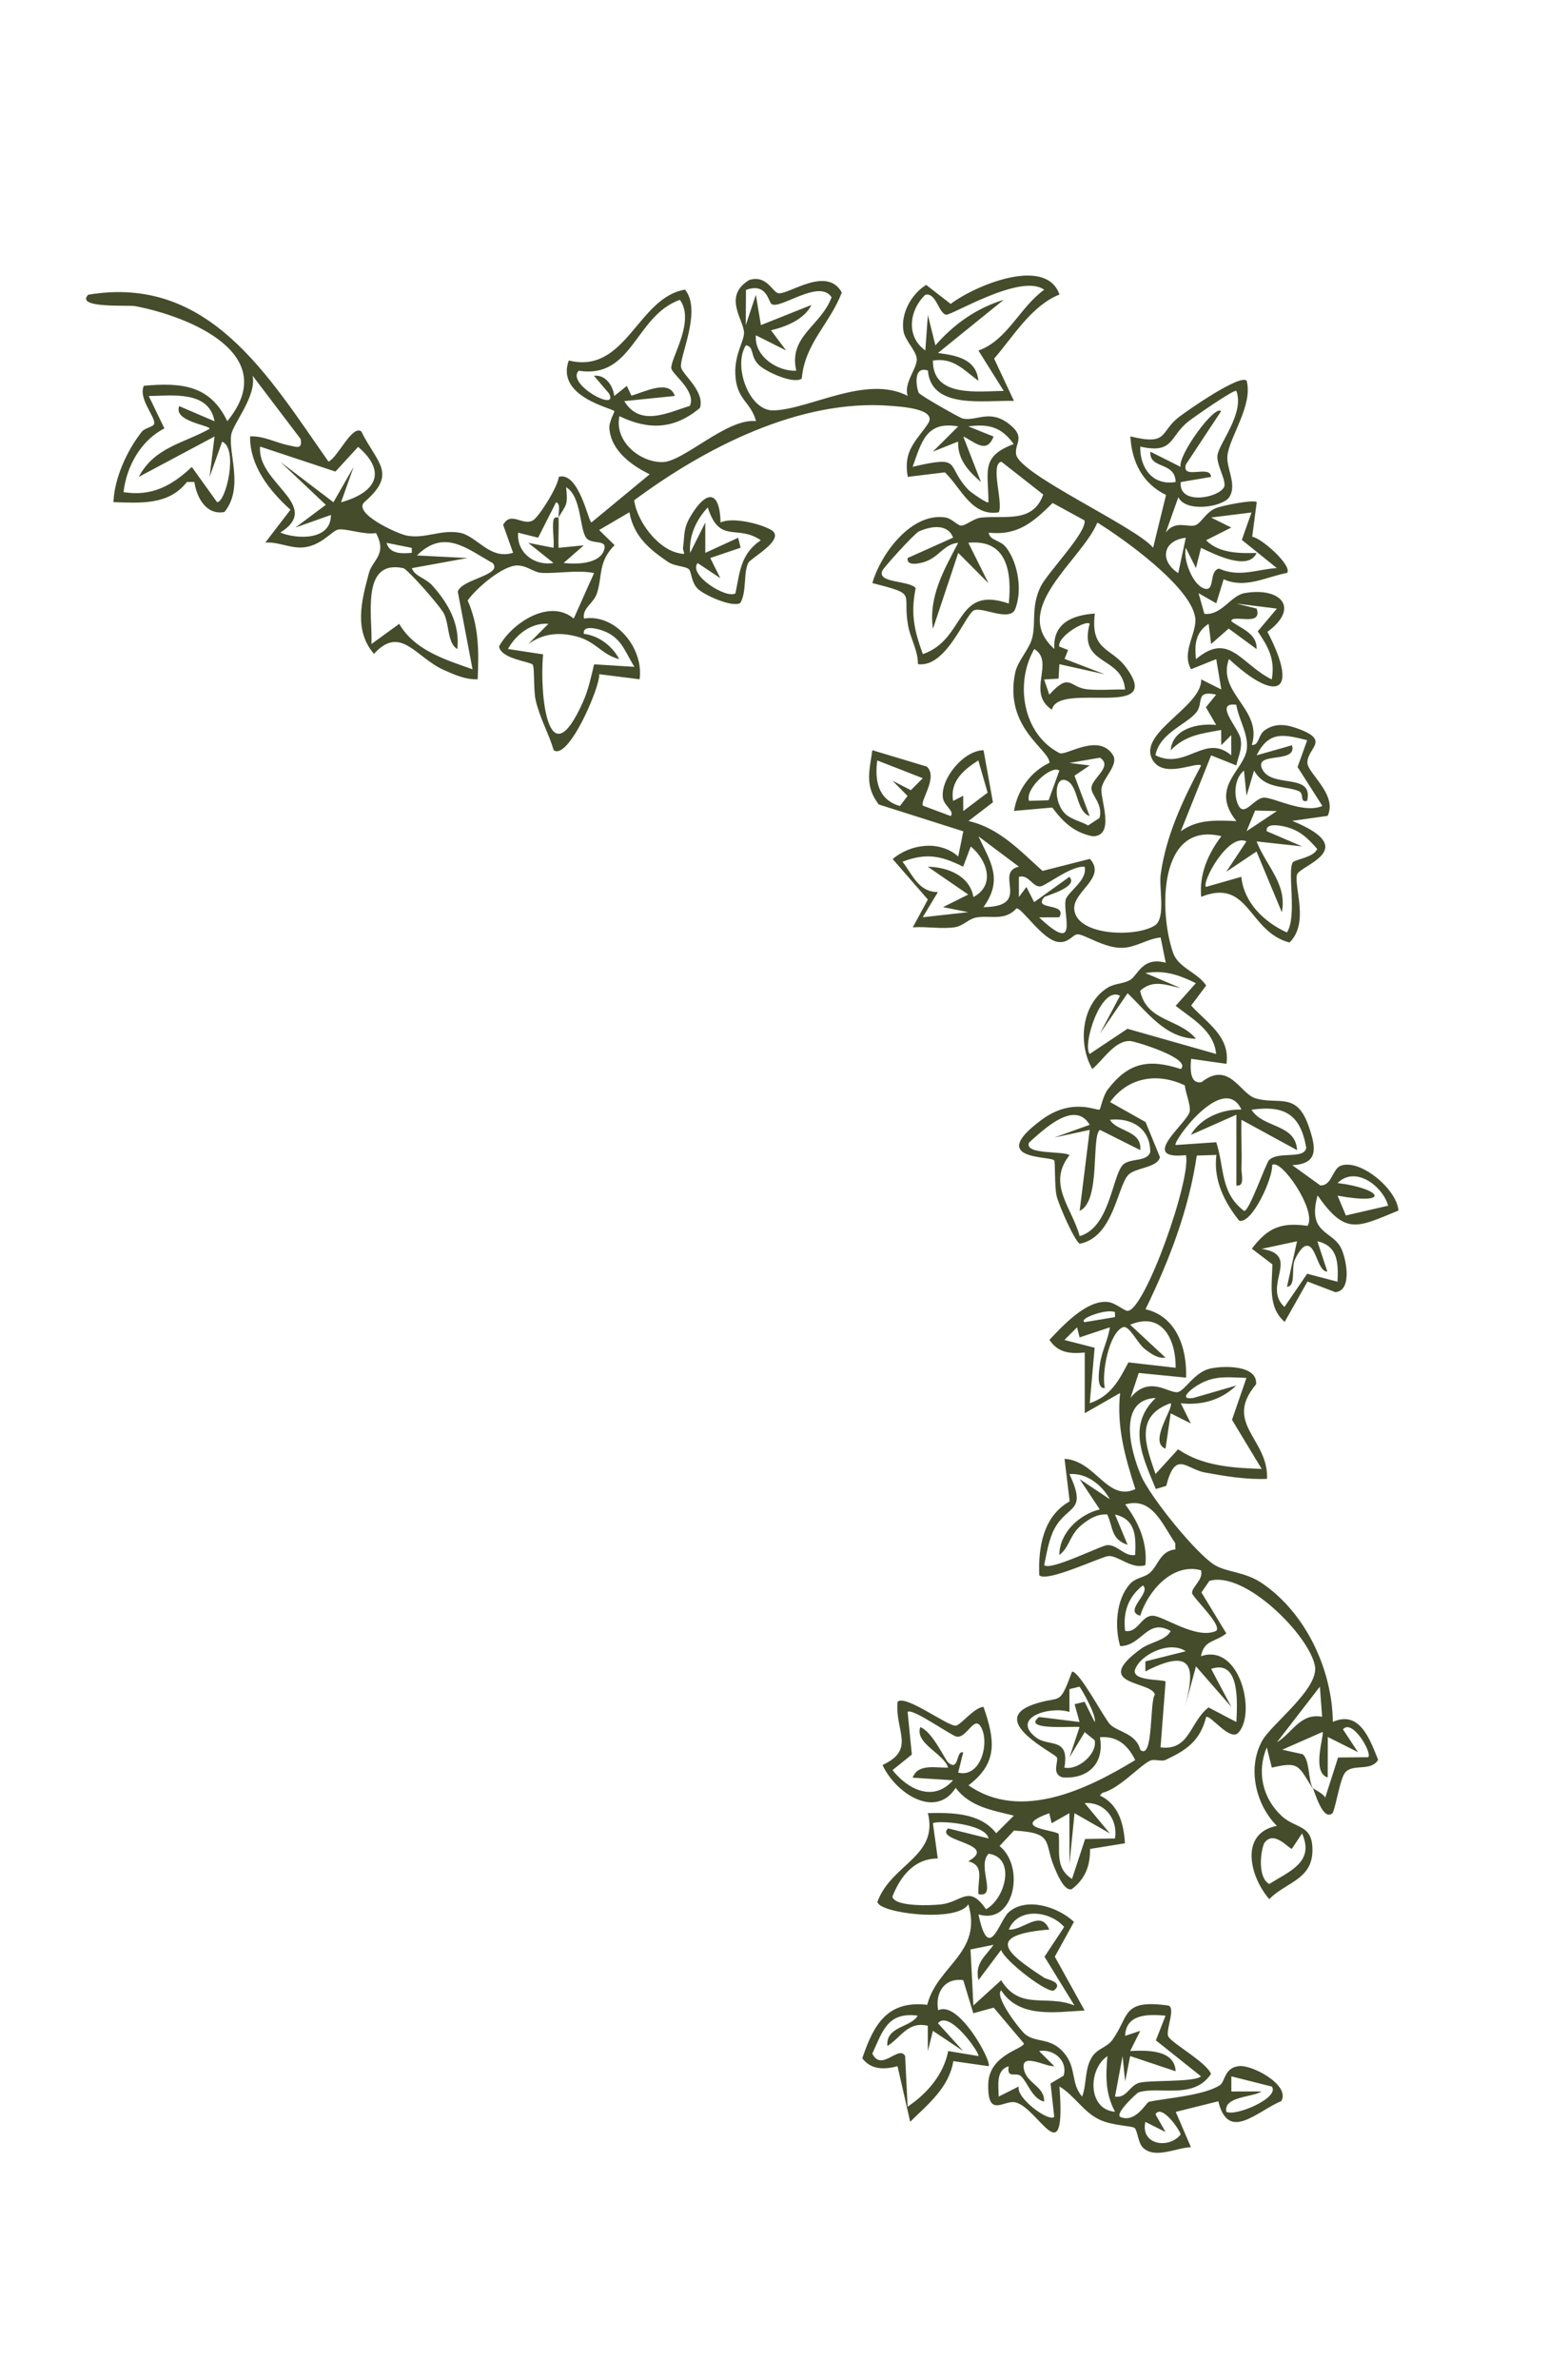<svg id="Layer_1" data-name="Layer 1" xmlns="http://www.w3.org/2000/svg" viewBox="0 0 666 1010">
  <path d="M557.38,758.97c-5.95-9.52-5.64-11.28-17.18-8.58l-2.13-8.59c-4.35,10.22-1.87,21.53,6.3,29.1,6.11,5.66,13.33,3.36,13.08,14.93-.27,12.18-11.29,13.2-18.34,20.37-8.24-9.44-12.84-27.92,3.22-31.1-9.07-9.13-12.66-24.73-6.14-36.26,4.01-7.1,24.11-21.95,22.32-31.6-2.44-13.15-30.01-40.66-44.84-36.11l-3.37,4.88,10.57,17.39c-4.54,3.76-9.48,2.66-10.76,9.69,16.33-5.64,23.48,23.68,16.08,32.24-3.53,4.53-12.13-7.64-13.89-6.43-2.55,10.17-8.5,14.16-17.27,18.22-1.72.8-4.72-.52-6.46.29-4.69,2.2-13.07,11.95-20.39,13.7l-1,1.09c7.96,3.84,10.1,11.87,10.64,20.31l-14.83,2.4c.09,7.07-1.99,12.69-7.7,17.02-3.33,1.27-6.62-7.21-7.59-9.55-4.31-10.36.1-14.34-17.01-15.27l-6.14,6.55c11.15,9.04,6.05,33.72-8.95,29.03,4.44,21.2,8.77,2.57,12.93-1.01,7.58-6.52,20.98-2.12,27.63,4.19l-8.13,14.77,12.66,22.86c-12.41.62-27.72,3.42-35.45-8.57-2.99,2.67,8.15,17.06,10.27,18.71,4.85,3.77,10.92,1.07,16.64,8.09,5.21,6.39,2.58,12.68,7.48,18.3,2.06-5.39.93-11.96,4.38-17.08,2.21-3.28,6.22-3.95,8.29-6.74,7.56-10.19,3.84-17.55,23.73-14.86,3.65.53-1,10.58.15,13.06,1.38,2.98,15.87,10.66,18.2,15.97-7.31,11.18-22.28,5.07-30.82,7.88-.62.2-9.91,8.74-7.8,10.37,6.49,2.93,11.17-6.17,12.23-6.39,7.32-1.57,23.28-2.6,30.17-7.06,2.26-1.46,1.74-7.43,8.16-8.1,5.55-.58,21.84,8.08,17.91,14.86-10.51,4.43-22.52,17.55-26.76.09l-18.08,4.5,6.45,14.98c-6.23.24-15.52,5.22-20.5.07-1.99-2.06-2.23-7.46-3.51-8.28-1.36-.87-9.53-.95-14.8-3.47-6.99-3.33-10.61-10.23-17.03-14.09,2.86,38.12-8.82,9.12-18.71,6.74-4.83-1.16-11.95,7.12-11.53-7.88.35-12.4,15.13-14.79,15.14-17.13l-12.83-15.2-8.67,2.39-4.26-14.05c-8.1-1.11-12.02,5.5-10.65,12.8,8.78-4.52,23.1,22.22,21.4,23.72l-14.96-2.14c-1.92,11.34-10.67,18.18-18.33,25.74l-5.38-23.6c-5.34,1.47-11.27,1.64-14.96-3.36,4.83-14.33,10.62-24.63,27.58-22.7,4.2-16.61,23.58-22.01,17.45-42.7-4.58,7.96-38.32,3.86-38.6-1.06,5.9-16.02,25.99-19.09,21.43-37.62,10.13-.2,22.21-.22,29.01,8.55l7.51-7.47c-9.08-2.27-18.7-3.7-24.71-11.8-8.65,13.56-25.66,2.13-31.08-9.7,14.33-6.63,5.15-14.53,6.4-26.82,3.18-3.33,21.2,10.41,24.73,10.13,1.99-.16,7.91-7.86,11.76-7.98,4.75,13.72,6.39,23.7-6.38,33.3,22.09,15.4,50.43,1.72,70.81-10.72-3.06-6.24-7.56-10.32-14.98-9.7,2.01,11.17-5.06,17.84-15.88,17.06-4.93-1.49-1.49-6.97-2.46-8.55-1.23-1.99-29.84-15.68-9.66-22.53,11.64-3.95,10.53,1.42,16.17-13.86,3.3.03,13.68,19.97,16.17,22.46,3.23,3.22,11.02,3.68,12.82,10.83,5.67,4.46,3.85-20.38,6.18-23.52-1.49-5.91-27.29-3.77-6.03-19.35,4.08-2.99,10.72-3.59,12.74-7.63-9.99-5.69-12.1,6.3-21.45,6.42-2.45-8.08-1.74-19.85,4.16-26.39,2.52-2.79,6.23-2.67,8.59-4.85,3.55-3.28,4.32-9.2,10.71-9.82l-.07-2.64c-5.69-8.24-9.77-19.74-21.25-16.46,5.63,7.42,9.49,16.16,8.58,25.75-5.67,2.05-11.66-4.18-15.75-3.83-2.95.25-26.31,11.41-29.35,8.13-.46-12.09,1.79-25.11,12.92-31.35l-2.17-18.06c13.34.83,18.1,18.3,30.07,12.87-4.31-13.52-8.01-26.32-6.48-40.81l-15.01,8.59v-25.77c-6.31.58-11.27.18-15.01-5.38,5.66-6,15.62-16.8,24.52-16.12,3.55.27,7.23,3.91,8.77,3.81,7.41-.48,27.05-56.09,24.7-66.11-20.6,2.19.66-13.6,1.59-18.52.52-2.73-1.79-7.88-2.07-11.09-11.63-5.52-24.04-3.53-31.75,7.08l15.09,8.5,6.1,14.88c-1.08,4.72-10.77,4.33-13.65,7.78-4.57,5.47-6.28,26.29-20.46,29-2.46-1.75-8.9-16.6-9.78-20.31-.95-4.01-.5-14.56-1.03-15.1-1.91-1.97-28.85.09-5.28-17.26,13.15-9.67,23.55-3.52,24.6-4.32.36-.28,1.39-5.82,3.41-8.47,8.75-11.51,17.4-13.17,31.06-8.71,4.76-4.48-19.18-11.68-21.26-11.87-6.63-.58-11.73,8.05-16.34,11.86-6.21-10.68-4.66-27.43,6.37-34.45,3.14-2,6.8-1.66,9.66-3.34,3.4-2,5.18-10.05,15.16-7.33l-2.18-10.74c-5.64.57-10.36,4.2-16.16,4.41-7.76.28-16.36-5.96-19.23-5.73-1.94.15-3.72,3.81-8.13,3.24-6.63-.86-15.14-14.25-17.65-14.27-5.13,5.63-11.19,2.77-17.13,3.88-3.3.62-5.62,3.56-8.81,4.09-5.74.95-12.27-.35-18.15.09l6.4-11.81-14.96-17.19c7.7-6.5,20.11-8.04,27.86-1.07l2.16-10.69-35.91-11.4c-6.06-7.87-3.98-14.07-2.73-23.04l23.15,6.97c4.93,4.57-3.08,14.67-1.65,16.58l11.77,4.41c1.82-2.03-2.81-4.33-3.29-7.67-1.16-8.01,8.67-20.15,17.25-20.28l3.99,22.1-10.39,7.96c13.02,2.89,22.04,12.75,31.45,21.18l20.12-5.11c7.33,8.05-7.39,13.83-6.63,21.51,1.12,11.35,26.88,11.95,34.57,6.52,4.28-3.65,1.33-15.59,2.14-21.49,2.26-16.47,9.48-31.73,17.17-46.19-2.23-1.66-15.65,5.63-20.48-2.14-7.17-11.53,20.99-22.7,20.51-34.41l8.54,4.29-2.15-12.89-10.7,4.29c-4.31-7.54,2.8-15.45,1.73-22.12-2.09-13.05-30.36-33.25-41.52-40.13-6.81,16.2-37.37,36.59-18.27,53.65-.74-10.85,7.51-14.38,17.2-15.04-2.02,15.76,6.84,14.44,12.96,22.5,17.64,23.23-28.53,5.99-31.19,18.32-11.16-7.32,1.52-20.21-7.5-25.77-8.43,14.59-4.83,36.29,10.76,44.2,2.62,1.33,16.71-8.82,22.68.88,2.53,4.11-4.5,9.99-4.91,14.27-.46,4.67,5.99,20.11-3.74,20.16-8-1.64-12.49-6.01-17.15-12.21l-16.25,1.44c1.44-8.88,7.03-16.64,15.06-20.43.03-5.73-19.39-14.72-14.58-38.17,1.02-4.99,5.83-9.79,7.15-14.52,1.85-6.68-.53-13.24,3.62-21.99,2.77-5.86,19.86-23.26,18.69-28.22l-13.53-7.39c-8.07,7.92-14.72,14.01-27.15,12.57.4,3.5,4.85,2.93,7.5,6.43,5.1,6.73,6.98,18.88,3.46,26.67-3.2,4.51-14.28-1.97-17.44.02-3.75,2.37-11.69,24.37-23.6,22.72.07-5.79-3.13-10.75-4.15-16.28-2.66-14.4,4.58-13.09-15.2-18.13,3.62-12.52,16.6-30.06,31.02-27.86,2.71.41,5.08,3.36,6.62,3.45,2,.12,5.34-3.08,8.65-3.4,10.06-.97,22.01,2.48,26.29-9.79l-17.76-13.92c-4.96.96.88,17.3-1.12,21.48-11.55,1.89-15.99-10.34-22.88-16.97l-15.78,1.92c-2.06-11.32,3.63-15.17,8.58-22.57,4.3-6.41-11.98-7.27-16.04-7.59-38.43-3.03-78.86,17.9-108.76,40.12,1.26,8.87,9.72,20.18,18.42,22.3,4.68,1.14,2.07-.14,2.37-2.31.75-5.41-.05-7.88,3.36-13.53,6.48-10.76,12.2-11,12.57,2.94,5.03-2.42,17.03.54,21.49,3.18,6.53,3.87-8.7,11.92-9.71,13.96-2.2,4.44-.56,12.1-3.4,17.02-3.16,2.14-15.57-3.36-18.22-6.15-2.69-2.84-2.42-6.95-3.62-8.15-1.34-1.33-6.09-1.23-8.75-3.04-8.03-5.46-14.58-10.77-16.52-21.15l-12.85,7.53,6.56,6.44c-7.12,7.08-5.1,13.29-7.53,20.52-1.42,4.24-6.26,6.16-5.48,10.62,13.55-2.17,25.49,12.8,23.63,25.79l-17.14-2.16c.41,5.4-13.13,36.87-19.36,32.23-2.24-7.52-5.86-13.41-7.67-21.35-.93-4.09-.4-13.69-1.22-14.9-.9-1.33-13.52-2.41-14.31-7.76,5.35-9.84,21.34-20.54,31.73-11.84l8.63-19.32c-7.23-1.43-15.54.31-22.33-.09-3.44-.2-5.85-2.99-10.14-3.12-6.18-.19-17.79,9.82-21.21,14.88,4.84,11,4.75,21.59,4.25,33.43-5.13.2-9.79-1.9-14.33-3.92-11.92-5.29-18.39-19.39-29.72-6.87-8.69-10.07-5.23-22.78-2.14-34.32,1.51-5.63,7.91-7.92,2.99-16.97-4.68.9-12.57-1.99-15.98-1.5-2.59.38-7.38,7.11-15.2,7.62-5.42.36-10.42-2.48-15.84-2.07l10.7-13.95c-8.89-7.97-17.34-18.65-17.14-31.14,5.84-.26,11.04,2.75,16.57,3.84,3.22.64,5.71,1.87,4.88-2.74l-20.4-26.88c1.81,8.65-8.26,20.26-9.06,25.01-1.34,7.98,5.45,22.58-2.88,32.87-7.75,1.51-11.84-6.2-12.79-12.76l-3.16.02c-7.8,10-19.83,8.88-31.2,8.56.35-10.05,5.76-22.03,12.07-29.93,1.36-1.69,5.17-1.99,5.27-3.52.21-3.2-6.82-10.52-4.45-15.95,15.78-1.39,28.07-.45,35.45,15.02,23.38-28.35-16.03-44.47-39.22-48.85-2.71-.51-25.57,1.07-19.85-4.82,51.44-8.69,76.7,34.8,102.05,70.83,3.87-1.55,9.95-15.61,13.93-12.84,6.6,13.45,15.52,17.75,1.45,29.93-5.44,4.71,13.84,13.58,17.88,14.33,7.95,1.47,14.34-2.67,22.49-1.21,7.31,1.31,12.78,11.71,22.67,8.49l-4.23-11.83c3.36-6.14,8.39.75,12.8-2,2.53-1.58,10.6-14.4,10.81-18.38,8.64-2.51,12.78,19.81,13.93,19.32l24.71-20.41c-7.68-3.78-16.4-9.98-17.13-19.49-.22-2.83,2.34-7.02,2.12-7.33-.92-1.31-24.94-6.08-19.36-21.5,24.37,6.04,29.23-26.8,49.4-30.08,7.28,9.04-2.59,28.72-1.7,33,.65,3.13,10.18,10.18,8.02,17.22-10.94,9.18-21.8,9.46-34.21,3.5-2.24,10.56,8.57,19.63,18.3,19.5,8.97-.12,27.49-18.81,39.71-17.38-2.1-7.98-7.64-8.79-8.65-18.21-1.03-9.56,3.59-15.37,3.57-19.37-.02-5.2-9.22-15.46,2.2-22.34,7.48-2.4,10.01,5.43,12.51,5.64,4.62.39,20.55-11.73,26.82-.32-5.27,13.61-15.65,21.42-17.01,36.52-3.5,2.56-15.36-2.99-18.19-5.73-3.89-3.76-1.87-7.85-5.53-8.39-5.58,8.63,1.3,27.95,11.74,27.64,15.43-.46,39.4-15.29,56.97-6.17-1.81-5.55,4.19-11.81,3.86-15.76-.29-3.48-4.93-7.67-5.63-11.64-1.3-7.4,3.26-15.82,9.62-19.71l10.42,8.07c10.15-7.75,40.5-20.51,46.2-3.98-11.88,4.71-19.58,17.77-27.75,27.21l8.42,17.94c-12.34-.39-35.19,3.82-36.54-12.88-6.01-2.02-5.19,5.88-3.97,9.37.36,1.03,17.65,10.79,18.76,11.01,5.93,1.21,11.39-4.08,19.57,2.22,7.41,5.7,2.42,8.12,3.09,12.92,1.2,8.48,50.67,30.65,58.2,39.67l5.49-22.37c-9.92-4.83-14.58-14.02-15.15-24.88,16.37,4.02,12.3-1.84,20.72-8.29,3.74-2.86,25.88-18.25,28.67-15.35,2.74,10.39-7.16,23.68-8.15,31.62-.69,5.48,4.3,12.51.72,17.87-2.74,4.11-18.42,6.6-21.58-.02l-5.34,14.97c4.25-5.57,9.64-1.8,12.81-3.18,2.29-.99,4.08-5.15,8.14-7.01,2.73-1.25,16.5-3.9,17.69-2.7l-1.94,14.71c3.74.32,17.17,12.27,14.83,15.33-9.02,1.72-17.8,6.85-26.95,2.7l-3.13,10.22-7.52-4.29,2.46,8.75c7.28.82,11.11-7.68,16.97-8.76,14.93-2.75,24.05,5.91,9.83,16.41,13.9,26.79,3.54,29.98-16.36,11.53-5.29,14.51,14.49,21.25,9.7,36.5,3.33.17,2.49-4.11,5.52-6.26,4.86-3.44,9.85-2.32,15.01-.33,12.69,4.91,2.98,7.93,3.09,14.17.08,4.42,12.87,13.45,8.6,22.51l-15.03,2.12c29.98,12.27,2.72,18.86,1.97,22.98-1.09,5.96,5.22,20.39-3.13,28.67-17.57-4.55-17.06-27.61-37.52-19.4-.9-9.58,2.94-18.33,8.58-25.75-26.85-6.49-26.53,32.32-20.52,49.51,2.25,6.44,10.47,8.35,14.06,13.9l-6.38,8.49c6.81,7.5,16.62,13.15,14.99,24.75l-15.01-2.13c-.3,3.26-.89,10.92,4.44,9.89,11.75-9.22,16.29,4.86,22.85,6.85,9.73,2.96,17.49-2.97,22.6,11.76,3.21,9.24,4.4,16.11-6.93,16.64l11.91,8.6c4.95.25,5.08-7.16,8.85-8.43,8.3-2.79,23.66,10.04,24.35,19.1-17.57,7.18-22.42,10.65-34.35-6.41-4.37,15.72,5.54,14.96,9.55,21.57,2.54,4.18,5.57,18.99-2.05,19.48l-11.78-4.52-9.7,17.15c-7.27-6.26-5.35-15.82-5.22-24.43l-8.73-6.65c6.69-8.83,12.36-11.3,23.64-9.7,4.25-6.21-11.41-29.04-15.03-25.78.47,5.16-8.36,24.96-13.95,23.63-6.41-7.92-11.07-17.52-9.71-27.95l-8.34.27c-3.36,22.96-11.69,44.53-21.77,65.24,13.21,3.03,17.67,16.61,17.23,29.04l-20.11-1.99-3.5,10.58c7.89-9.89,16.29-1.77,20.08-2.45,2.93-.52,7.03-8.44,13.64-9.97,5.72-1.33,20.37-1.6,19.62,6.66-14.08,16.7,5.4,23.12,4.65,40.13-8.82.37-17.69-1.11-26.3-2.68-8.13-1.48-12.55-9.77-16.52,5.68l-4.42,1.31c-5.44-13.36-12.38-26.9-.03-38.65-16.47.7-10.7,22.64-6.2,33.04,3.95,9.14,23.59,33.35,31.34,37.94,5.17,3.06,12.67,2.75,19.84,7.56,18.69,12.56,29.99,36.71,30.24,58.97,11.46-5.08,15.74,7.44,19.25,16.12-3.14,5.09-10.65,1.49-13.94,5.3-2.24,2.59-3.69,13.23-5.35,17.23-4.21,4-7.71-9.37-8.56-10.74.44.74,4.55,2.41,5.37,4.25l5.46-17.05,12.79-.11c1.88-1.7-6.79-16.59-10.72-11.82l6.41,9.68-12.85-6.45-.04,17.18c-7.04-2.02-1.34-18.24-2.15-19.33l-17.15,7.55,8.66,1.91c3.07,2.51,2.35,11.04,4.21,14.18ZM443.5,123.01c-9.79-7.26-39.55,11.11-41.69,10.59-3.23-.78-4.2-9.55-8.77-8.46-6.75,6.3-8.44,17.68-.02,23.62l1.09-15.02,3.19,12.87c7.99-9.11,17.38-15.75,29-19.33l-27.9,22.57c7.31.99,16.33,2.29,17.16,11.81-6.16-4.53-10.64-10.03-19.31-8.58-.12,15.77,19.07,12.99,30.07,12.86l-10.73-17.13c12.34-4.38,17.51-18.35,27.92-25.8ZM327.77,129.1c-1.46-.9-1.95-9.29-10.92-6.02l-.09,14.94,4.29-12.87,2.14,12.87,21.47-8.56c-3.08,6.19-10.79,9.23-17.17,10.75l6.41,8.57-12.85-6.44c-.74,9.01,9.26,15.42,17.16,15.04-3.38-14.69,10.4-18.88,15-31.17-5.16-8-21.71,5.21-25.44,2.91ZM293.02,172.3c2.85-6.27-7.7-13.57-7.89-15.98-.34-4.3,10.27-19.91,3.65-29.03-19.07,6.72-19.97,33.69-42.96,30.09-5.57,5.61,17.16,17.96,12.88,9.69l-6.42-7.54c5.04-.61,8.12,4.37,8.62,8.58l5.34-4.29,1.95,4.13c5.73-1.57,15.97-7.09,18.45.14l-21.49,2.19c6.75,11.05,18.34,4.94,27.85,2.02ZM501.52,204.65c-1.01,9.85,15.73,6.87,18.34,2.23,1.42-2.52-3.42-9.71-2.73-13.76.9-5.27,11.55-17.78,7.99-27.16-.72-.97-18.28,11.3-20.34,12.93-8.27,6.55-6.05,13.9-20.46,10.71-.21,8.97,5.24,16.69,15.03,15.01-.26-8.92-11.29-5.22-10.73-12.86l12.84,6.44c-1.25-4.79,14.46-26.51,17.2-23.64l-14.96,22.63c-1.97,6.84,10.44-.16,10.68,5.28l-12.87,2.19ZM91.12,178.84c-2.31-13.15-17.99-10.86-27.92-10.71l6.62,13.74c-9.93,5.07-16.08,15.98-17.35,27.05,12.06,1.92,20.53-2.74,29-10.69l10.74,14.96c3.82-.03,9.07-22.8,2.15-25.7l-5.35,14.99,2.11-17.18-32.21,17.17c6.8-12.7,18.78-14.11,30.07-20.4.67-1.52-15.5-3.05-12.86-9.66l15.01,6.43ZM406.97,181.02c-13.62-2.43-15.58,6.75-19.34,17.15,21.72-5.09,13.73-.69,23.63,9.7,1.2,1.26,8.09,6,8.58,5.36-.05-13.34-3.38-19.4,10.72-24.71-5.15-7.22-10.54-8.67-19.28-7.51l10.73,4.31c-2.97,7.77-8.22,2.08-12.87-.02l7.51,19.33c-5.32-4.65-9.96-9.57-9.7-17.18l-10.72,4.28,10.74-10.7ZM142.48,200.19l-32-10.6c-1.53,15.43,26.84,25,8.58,36.5,6.76,2.79,21.55,3.59,21.49-7.48l-15.05,5.34,12.88-9.64-19.32-18.26,22.56,17.17,8.59-15.02-5.36,15.03c14.49-3.97,19.91-12.67,7.26-23.53l-9.65,10.5ZM237.23,219.67c.21,4.27-.17,8.62.02,12.89l10.71-1.06-8.57,7.5c5.33.6,15.08.51,17.16-5.39,1.75-4.99-5.22-2.18-7.54-5.26-2.93-3.9-1.94-17.54-8.56-21.55.93,8.15-.23,7.59-3.21,12.88-.1-1.95,1.03-5.94-1.06-6.44l-7.61,15.02-8.5-2.13c-.68,8.49,6.93,14.23,15.02,12.86l-10.73-8.55,10.73,2.12c.37-3.76-.58-7.96-.05-11.59.28-1.92,2.15-1.18,2.21-1.29ZM312.38,251.86c1.92-9.39,2.23-16.69,10.76-22.52-10.12-6.95-17.39,1.92-22.52-13.92-4.84,5.12-8.09,12.12-7.5,19.29l6.45-12.88v12.87s13.96-6.42,13.96-6.42l1.04,4.24-12.88,4.36,4.27,8.57-9.66-6.43c-4.12,5.07,12.37,15.39,16.07,12.84ZM531.59,217.55l-17.18,2.15,8.57,4.25-10.69,5.4c5.57,5.62,14.14,5.56,21.44,5.39-3.38,7.77-17.53.73-23.61-2.17l-2.15,8.58-4.31-8.57c-1.21,5.06,2.9,15.39,7.54,17.16,5.22,1.99,2.04-7.38,6.56-8.36,8.68,3.82,15.82.36,24.56-.23l-14.86-11.96,4.12-11.64ZM404.82,228.24c-2.35-6.25-9.77-4.75-14.5-2.65-1.91.85-14.92,15.25-15.55,16.67-2.39,5.4,11.48,4.05,14.16,7.4-2.18,10.75-.66,17.93,3.05,28.02,18.44-6.33,13.35-29.39,36.49-21.48,1.39-13.42-.78-27.45-17.17-25.78l8.56,17.18-12.84-12.89-10.75,32.21c-1.99-13.56,4.74-25.08,10.72-36.49-6.17.54-8.03,6.12-14.41,8.14-1.87.59-7.69,2.01-7.06-1.69l19.32-8.65ZM503.66,228.29c-9.74,1.12-11.34,9.69-3.21,15.01l3.21-15.01ZM174.91,232.59l-10.73-2.15c1.37,4.94,6.81,4.56,10.73,4.25v-2.1ZM209.29,239.05c-11.12-6.17-20.55-14.74-32.2-3.25l21.46,1.09-23.6,4.3c1.08,3.46,5.68,4.04,8.69,7.39,6.78,7.56,11.75,16.29,10.61,26.95-4.12-2.25-3.43-10.16-5.57-14.81-1.52-3.3-15.67-19.18-17.39-19.54-18.24-3.8-12.97,20.85-13.52,32.21l11.8-8.56c6.53,11.28,19.61,15.21,31.14,19.29l-6.27-32.96c1.56-5.36,19.2-6.95,14.86-12.11ZM542.33,258.37l-17.17-2.15,8.6,2.14c2.68,8.03-10.65,2.11-10.78,5.36,4.05,3.09,11.08,5.18,10.74,11.82l-11.85-8.7-7.45,6.55-1.06-8.57c-5.6,3.67-6.03,8.72-5.38,15.02,14.13-11.98,19.15,2.16,32.19,8.59,1.5-8.59-1.44-13.69-5.94-20.43l8.11-9.62ZM232.93,264.81c-7.36-.54-13.78,4.58-17.18,10.7l14.92,2.28c-1.57,16.85,2.1,53.62,17.02,20.03,2.25-5.07,3.37-10.46,4.65-15.8l17.1,1.06c-4.36-7.06-5.59-12.94-14.4-15.69-1.89-.59-7.67-2.02-7.05,1.68,6.37.82,12.07,5.11,15.02,10.75-7.26-1.8-10.05-7.57-18.13-9.63-7.59-1.94-14.04-1.3-20.52,3.21l8.56-8.57ZM462.83,264.8c-1.54-1.78-13.73,5.31-12.94,9.66l3.77,1.48-1.49,3.77,17.11,6.55-19.31-4.29-.36,6.12-6.12.36,2.19,6.43c8.94-9.73,8.39-3.03,16.2-2.25,5.31.53,10.69-.05,15.99.09-1.24-14.65-19.99-9.76-15.04-27.91ZM516.54,294.88c-9.12-2.01-5.13,3.56-8.44,7.58-4.32,5.24-15.58,8.74-17.33,18.17,13.05,6.5,20.98-9.55,32.2.02v-8.58s-4.25,4.28-4.25,4.28l-.03-6.46c-8.49,1.53-15.22,2.24-21.45,8.62.81-9.39,11.79-11.52,19.32-10.76l-4.36-7.5,4.35-5.35ZM525.12,299.18c-9.9-1.23,1.09,10.01,1.84,14.5.72,4.35-.98,7.29-1.84,11.26l-10.69-4.28-12.9,32.22c7.32-5.21,15.01-4.61,23.61-4.32-11.76-14.76,3.92-21.71,4.5-31.1.4-6.49-3.58-12.14-4.53-18.29ZM555.22,314.23c-9.89-2.45-16.23-4.12-21.48,6.41l15.03-4.26c2.4,7.88-15.58,2.7-12.86,9.62,3.6,9.16,22.22,1.54,19.29,13.99-3.44.83-.97-3.16-3.68-4.21-6.17-2.39-14.23-.63-18.87-8.66l-3.19,10.72-1.09-10.72c-4.17,3.33-4.52,10.94-2.19,15.06,2.55,4.53,6.71-3.61,10.77-3.58,4.4.03,16.84,6.98,24.72,3.53l-10.54-16.52,4.09-11.38ZM452.78,345.76c2.36,2.1,6.55,3.03,9.39,4.66l4.82-3.16c1.65-5.76-3.41-9.61-3.42-12.65,0-4.17,9.41-9.23,3.63-12.95l-12.95,2.22,8.58,1.08-6.45,4.33,6.43,17.14c-5.81-2.01-4.64-12.6-9.68-15.02-5.34-2.57-5.98,9.33-.36,14.35ZM379.06,331.4l7.82,4.05,5.05-5.09-19.32-7.54c-1.14,8.54.36,16.71,9.61,19.34l3.27-4.26-6.42-6.49ZM409.14,344.31l10.34-7.81-3.94-13.69c-6.34,4-12.18,9.07-10.7,17.2l4.27-2.2.03,6.51ZM449.95,327.12c-3.21-2.58-14.67,7.62-12.88,12.86l8.33-.26,4.55-12.6ZM542.32,344.32l-9.21-.24-3.65,8.79,12.87-8.55ZM549.11,366.1c.78-1.23,8.94-2.11,10.37-5.7-4.19-4.81-7.66-8.15-14.06-9.55-1.96-.43-8.01-1.58-7.38,2.01l15.03,6.45-19.34-2.11c4.02,10.37,13.11,18.12,10.72,30.05l-10.75-25.77-12.84,8.59,8.56-12.88c-7.85-3.71-19.13,17.49-17.17,19.31l15-4.28c1.1,11.01,9.68,19.19,19.34,23.63,4.46-6.65.1-25.96,2.51-29.75ZM432.74,367.89l-17.15-12.85c5.18,10.94,10.57,18.34,2.13,30.06,21-.24,4.19-14.61,15.02-17.2ZM413.45,380.82c9.36-4.99,6.01-15.55-1.12-21.47l-3.24,8.58c-9.26-4.65-15.63-5.97-25.75-2.12,4.29,5.59,6.87,12.91,15.03,12.89l-6.44,10.69,19.33-2.16-10.73-2.14,10.73-5.34-17.18-11.81c8.3.12,17.85,3.81,19.37,12.87ZM441.35,389.43c17.08,16.06,10.1-.89,11.25-7.29.62-3.45,9.52-8.34,8.07-14.21-5.67-.47-16.23,7.93-18.61,8.33-3.44.57-5.11-5.25-9.29-4.02v8.57s3.2-4.28,3.2-4.28l3.28,6.44,14.97-10.74c4.14,4.39-10.16,7.99-10.71,8.64-4.94,5.79,9.94,2.1,6.43,8.54l-8.59.03ZM507.95,417.37c-7.3-3.51-13.04-5.62-21.47-4.3l15.03,6.4c-6.15-1.28-11.83-3.85-17.23,1.14,2.76,13.17,16.6,11.69,23.68,20.35-12.98-.22-20.65-11.32-29.02-19.31l-11.79,17.18,8.56-16.12c-8.12-4.42-16.08,20.93-12.87,24.71l16.04-10.69,37.65,10.69c-.86-9.93-10.32-15-17.17-20.43l8.59-9.62ZM525.15,503.29v-30.08l-19.34,8.57c4.12-7.27,13.44-11.04,21.48-10.74-7.58-16.19-29.47,13.9-27.93,15.04l17.24-1.18c3.52,10.61,1.57,21.35,11.78,29.13,2.02.84,9.21-20.1,10.66-21.55,3.93-3.95,14.87-.12,15.79-5.21-2.46-14.04-9.02-18.18-23.24-16.18,4.65,7.82,18.81,5.89,19.32,17.17l-23.6-12.88c-.22,6.77.27,13.64-.01,20.42-.11,2.64,1.64,7.98-2.15,7.5ZM462.84,477.48c-6.49-10.87-19.92,2.39-25.76,7.57-2.24,5.32,15.16,3.43,17.17,5.36-9.69,12.3,1.1,22.2,4.33,34.35,12.7-3.6,13.76-25,18.21-30.11,2.79-3.2,10.36-1.19,11.76-5.55.12-9.89-7.84-14.78-17.09-13.73,2.78,5.05,13.66,4.44,12.86,12.87l-17.14-8.6c-3.8,2.68.51,30.41-8.6,34.39l4.27-34.37-15.02,3.23,15.03-5.4ZM589.61,511.85c-2.29-8.33-13.91-17.17-21.48-9.63,18.51,2.26,23.28,9.57,0,5.37l3.53,8.39,17.95-4.14ZM550.93,526.94l-15.03,3.22c17.14,2.64-.04,15.69,9.66,24.66l9.65-14.09,12.89,3.38c.39-8.02.18-15.17-8.56-17.18l4.25,12.88c-4.46.12-4.79-12.86-9.62-10.72-1.61.71-3.84,4.48-4.43,6.33-1.17,3.65.64,10.65-3.1,10.84l4.27-19.31ZM473.57,557.03c-3.51-1.66-15.83,2.88-12.87,4.25l12.87-2.15v-2.1ZM499.35,580.63c.15-11.82-5.63-24.05-19.32-18.26l15.02,13.97c-3.36.42-5.92-1.53-8.43-3.36-3.66-2.67-6.99-10.79-9.8-9.51-5.91,2.71-8.94,19.61-7.57,25.76-3.71.46-2.41-7.55-2.13-9.66.8-6.08,3.41-10.35,4.29-16.1l-12.86,4.28-1.08-4.28-5.37,5.37,12.84,3.3-2.08,23.55c8.98-3.07,12.34-9.59,16.43-17.34l20.06,2.29ZM529.44,584.95c-9.1-.33-14.94-1.21-22.55,4.29-1.76,1.27-6.07,5.03-.08,4.23l18.33-5.31c-6.53,6.24-14.75,8.52-23.62,7.55l4.28,8.57-8.56-4.29-2.19,15.02c-7.4-2.88,3.74-17.41,2.15-19.33-15.41,5.55-10.55,17.95-6.4,30.07l9.59-10.51c10.24,7.12,23.31,7.95,35.5,8.34l-12.6-20.85,6.14-17.8ZM471.43,636.48c-3.39-6.08-9.84-11.28-17.18-10.71,7.61,16.32-.51,12.86-6.17,22.83-2.47,4.35-3.55,10.86-4.57,15.82,2.57,2.6,24.25-8.4,26.85-8.5,4.41-.16,7.17,4.96,11.8,4.2.38-8.02.19-15.17-8.56-17.18l5.36,12.88c-7.23-2.49-5.99-7.13-8.67-12.92-4.29-.23-7.54,1.8-10.71,4.32-5.34,4.25-5.18,9.57-9.63,12.9.01-9.46,8.56-17.27,17.17-19.36l-8.57-12.86,12.87,8.57ZM510.1,666.59c-12.14-3.26-22.53,8.91-25.8,19.31-7.35-1.98,4.96-9.8,1.11-12.87-6.26,4.98-8.47,11.38-7.52,19.32,5.5,1,6.77-6.54,11.75-6.45,4.51.08,18.6,10.28,26.9,6.44,2.81-2.41-10.06-14.23-10.22-16.09-.2-2.46,5.07-5.84,3.77-9.67ZM503.65,700.99c-6.69-4.58-18.83,1.08-21.45,7.52-2.16,5.31,11.9,4.27,12.88,5.35l-2.14,27.92c12.46,1.58,12.42-10.87,20.39-16.95l11.82,6.2c.4-8.46,1.52-26.76-10.72-22.56l8.56,16.12-15-17.19-6.45,23.62c4.88-17.53,9.77-34.29-15.04-21.48v-4.26s17.15-4.3,17.15-4.3ZM458.5,716.02l-4.27,1.06.02,9.67c-8.39-2.66-25.16,2.5-14.13,10.88,5.42,4.12,14.22-.43,11.98,12.75,5.88,1.3,14.17-6.05,12.82-11.66l-4.21-3.39-6.47,10.72,4.29-12.86c-.72-.64-25.17,1.8-17.17-4.3l17.17,2.13-2.1-7.55,4.23-1.04,4.3,8.6c1.06-2.47-5.84-14.49-6.47-15.02ZM561.57,728.79l-.96-12.78-18.25,23.62c6.74-4.1,9.85-12.49,19.21-10.84ZM406.98,752.51c9.66,2.31,13.44-12.73,9.7-19.35-2.95-5.22-5.95,4.83-10.38,4.06-2.26-.39-19.07-12.42-20.79-10.46l1.79,18.07-8.21,6.62c6.47,8.15,17.38,13.76,25.7,4.3l-17.14-1.09c2.25-6.22,10.01-4.03,15.04-4.3-1.83-6-14.14-10.15-11.83-17.16,5.06,1.68,10.58,13.91,11.87,15.01,4.79,4.11,3.22-5.36,6.38-4.27l-2.13,8.56ZM473.59,780.45c1.29-8.01-4.24-15.61-12.9-15.01l10.72,12.87-15.01-8.58-2.14,21.46-.04-21.47-7.54,4.27-1.01-4.25c-17.53,6.31,2.82,7.06,4.01,8.85.65,7.5-1.65,14.31,5.65,19.05l5.57-16.96,12.69-.23ZM419.87,780.44c-1.16-6.31-22.1-7.82-23.62-6.41l2.06,14.94c-10-.03-15.86,7.56-19.27,16.16.86,4.43,16.48,3.77,20.49,3.34,9.11-.99,11.92-8.7,19.27,2.04,8.29-4.51,12.77-21.99,1.1-23.58-5.17,5.35,4.01,18.81-4.31,17.17-.47-6.29,2.81-12.11-4.31-13.94,13.31-7.63-14.54-8.44-8.58-13.98l17.17,4.27ZM553.05,778.32l-4.29,6.45c-.77.76-7.71-8.48-11.85-2.22-1.76,4.44-2.51,14.8,2.23,17.23,8.61-5.5,19.31-9.21,13.91-21.46ZM456.37,851.36l-12.73-20.7,8.36-12.63c-5.96-6.85-19.46-8.57-23.54,1.08,6.02.63,13.56-8.82,17.19,0-28.02,2.4-17.76,10.28-2.12,20.48,1.1.72,8.33,1.88,4.26,5.31-2.32,1.96-21.3-12.64-22.55-17.14l-9.65,12.84c-1.63-7.32,2.89-9.94,6.42-15.01l-9.79,1.99,1.22,23.77,11.79-10.71c8.07,13.1,19.18,5.83,31.13,10.71ZM389.78,855.68c-12.8-1.67-14.86,6.53-19.27,16.12,3.93,7.93,11.24-3.86,13.94,1.01l1.06,21.52c8.24-5.54,15.28-13.62,17.24-23.63l12.82,2.13c.98-.72-12.27-19.97-17.18-13.95l10.71,11.83-12.85-8.59-2.15,8.58-.03-10.74c-8.55-1.93-11.15,4.82-17.16,8.6-.8-8.43,10.08-7.82,12.86-12.87ZM495.07,855.68c-7.24-.64-16.84-.87-17.17,8.57l6.42-2.13-4.28,8.57c6.83-.31,18.85-.79,19.31,8.6l-19.31-6.45-2.14,10.74-1.09-10.72-3.22,17.17c4.88.79,5.89-4.3,9.98-5.75,3.93-1.39,23.85-.19,26.53-2.86l-19.15-15.26,4.11-10.48ZM451.76,881.16c1.91-6.39-4.3-11.57-10.4-10.44l6.43,6.4c-3.32.5-14.2-6.1-12.93,1.12,1.11,6.32,8.95,7.37,8.61,13.94-5.17-1.35-6.88-8.05-9.78-10.79-2.13-2.02-6.1,1.42-5.27-4.22-5.51,1.62-4.29,8.13-4.24,12.86l8.53-4.29c-1.29,4.89,12.9,15.3,15.07,12.87l-1.57-14.14,5.55-3.32ZM473.58,896.46c-4.16-7.93-3.94-15.12-3.21-23.6-8.35,5.63-8.38,22.72,3.21,23.6ZM540.18,885.77l-17.17-4.32v6.42s12.86-.02,12.86-.02c-3.74,2.55-16.22,2.02-15.01,8.61,3.79,2.2,22.95-5.96,19.32-10.7ZM486.48,900.79c-2.13,9.8,9.93,11.61,14.98,5.37.07-1.35-7.99-13.28-10.68-8.62l4.27,7.53-8.56-4.29Z" fill="#454c2b"></path>
</svg>